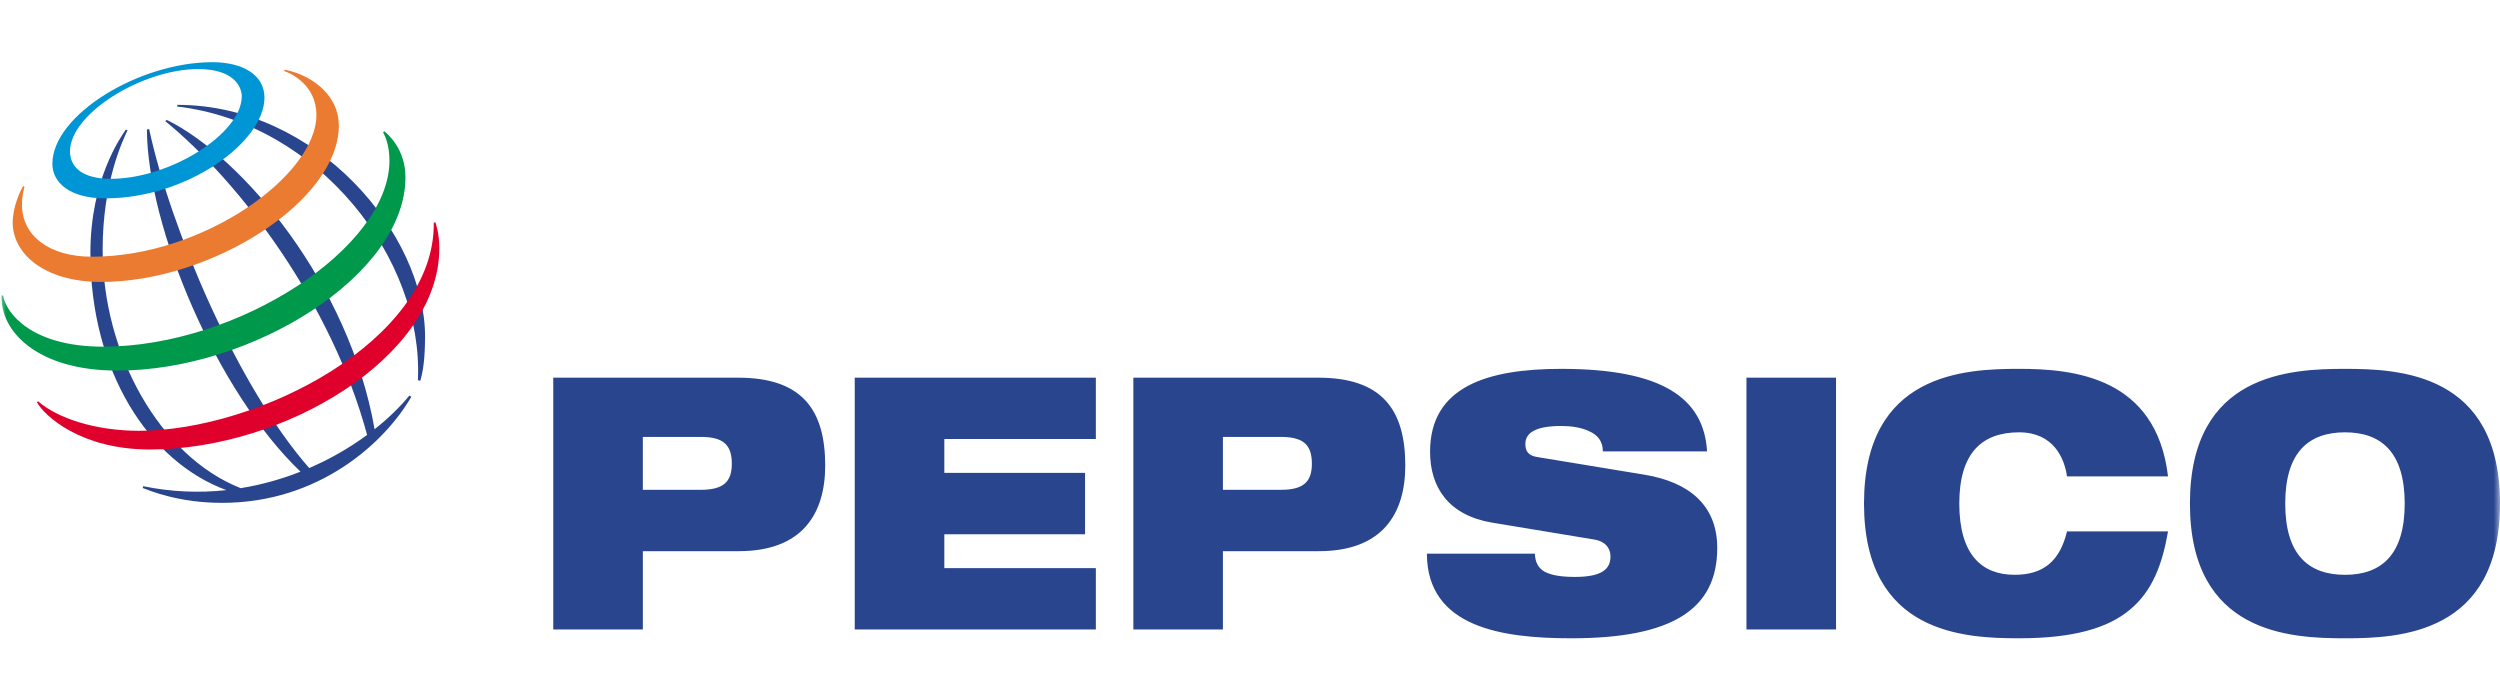 <svg width="201" height="56" viewBox="0 0 201 56" fill="none" xmlns="http://www.w3.org/2000/svg">
<mask id="mask0_4635_1577" style="mask-type:luminance" maskUnits="userSpaceOnUse" x="0" y="0" width="201" height="56">
<path d="M201 0H0V55.714H201V0Z" fill="white"/>
</mask>
<g mask="url(#mask0_4635_1577)">
<path fill-rule="evenodd" clip-rule="evenodd" d="M51.684 35.127H56.333C58.147 35.127 58.837 35.752 58.837 37.283C58.837 38.757 58.147 39.381 56.333 39.381H51.684V35.127ZM44.482 50.609H51.685V44.314H59.399C64.507 44.314 66.346 41.309 66.346 37.425C66.346 32.916 64.455 30.365 59.347 30.365H44.482V50.609ZM68.721 30.365H88.106V35.297H75.924V38.019H87.239V42.954H75.924V45.676H88.106V50.609H68.721V30.365ZM98.323 35.127H102.972C104.785 35.127 105.475 35.752 105.475 37.283C105.475 38.757 104.785 39.381 102.972 39.381H98.323V35.127ZM91.121 50.609H98.323V44.314H106.036C111.146 44.314 112.985 41.309 112.985 37.425C112.985 32.916 111.094 30.365 105.985 30.365H91.121V50.609ZM119.956 42.018C116.432 41.422 114.978 39.153 114.978 36.319C114.978 31.072 119.601 29.656 125.525 29.656C133.646 29.656 136.992 32.008 137.248 36.291H128.87C128.87 35.468 128.436 34.957 127.773 34.673C127.134 34.362 126.317 34.249 125.525 34.249C123.379 34.249 122.639 34.844 122.639 35.695C122.639 36.261 122.868 36.631 123.584 36.744L132.19 38.161C135.818 38.757 138.066 40.628 138.066 44.058C138.066 48.993 134.438 51.318 126.341 51.318C120.799 51.318 114.746 50.468 114.721 44.513H123.405C123.429 45.193 123.66 45.647 124.171 45.959C124.707 46.243 125.499 46.385 126.622 46.385C128.869 46.385 129.483 45.704 129.483 44.739C129.483 44.144 129.151 43.549 128.183 43.38L119.956 42.018ZM140.415 30.365H147.617V50.609H140.415V30.365ZM174.31 42.727C173.85 45.392 173.031 47.547 171.243 49.021C169.482 50.496 166.722 51.318 162.33 51.318C157.963 51.318 149.866 50.977 149.866 40.488C149.866 29.996 157.963 29.655 162.33 29.655C166.671 29.655 173.363 30.279 174.31 38.304H166.187C165.983 36.857 165.113 34.759 162.33 34.759C159.391 34.759 157.527 36.375 157.527 40.487C157.527 44.599 159.342 46.214 161.971 46.214C164.245 46.214 165.599 45.165 166.187 42.727L174.31 42.727ZM183.733 40.488C183.733 36.375 185.599 34.759 188.536 34.759C191.473 34.759 193.338 36.376 193.338 40.488C193.338 44.599 191.473 46.215 188.536 46.215C185.599 46.214 183.733 44.599 183.733 40.488ZM176.07 40.488C176.07 50.977 184.167 51.319 188.536 51.319C192.904 51.319 201 50.978 201 40.488C201 29.996 192.904 29.656 188.536 29.656C184.167 29.656 176.07 29.996 176.07 40.488ZM33.599 30.565C34.064 20.852 25.675 9.914 14.239 8.562L14.258 8.43C25.533 8.43 34.176 18.852 34.176 27.073C34.165 28.785 34.03 29.845 33.788 30.615L33.599 30.565ZM32.916 31.8C32.166 32.715 31.222 33.637 30.117 34.511C28.084 22.834 19.49 12.624 13.415 9.643L13.284 9.734C19.394 14.741 26.682 24.466 29.516 34.969C28.07 36.03 26.509 36.923 24.861 37.631C19.096 31.066 13.72 18.404 11.988 10.369L11.812 10.422C11.851 18.221 17.397 31.461 24.16 37.922C22.608 38.535 20.996 38.98 19.35 39.249C12.867 36.684 8.253 28.471 8.253 20.058C8.253 14.566 9.93 11.168 10.254 10.473L10.116 10.418C9.724 11.011 7.267 14.407 7.267 20.336C7.267 29.846 11.964 37.115 18.2 39.405C15.97 39.65 13.715 39.544 11.518 39.091L11.472 39.236C12.139 39.482 14.402 40.43 17.854 40.43C25.664 40.43 30.943 35.585 33.068 31.903L32.916 31.8Z" fill="#28458E"/>
<path fill-rule="evenodd" clip-rule="evenodd" d="M17.074 5C11.154 5 4.212 9.266 4.212 13.166C4.212 14.674 5.594 15.948 8.454 15.948C15.094 15.948 21.263 11.394 21.263 7.852C21.263 5.988 19.47 5 17.074 5ZM19.437 7.742C19.437 10.727 13.695 14.377 8.896 14.377C6.775 14.377 5.629 13.543 5.629 12.168C5.629 9.14 11.436 5.553 15.938 5.553C18.874 5.553 19.437 7.044 19.437 7.742Z" fill="#0096D6"/>
<path fill-rule="evenodd" clip-rule="evenodd" d="M1.854 14.969C1.687 15.257 1.021 16.56 1.021 17.895C1.021 20.37 3.526 22.669 8.134 22.669C16.999 22.669 27.241 16.154 27.241 10.105C27.241 7.391 24.668 5.915 22.881 5.609L22.847 5.715C23.403 5.891 25.439 6.836 25.439 9.254C25.439 14.073 16.396 20.639 7.388 20.639C3.94 20.639 1.767 18.94 1.767 16.464C1.767 15.681 1.931 15.165 1.974 15.015L1.854 14.969Z" fill="#EB7B30"/>
<path fill-rule="evenodd" clip-rule="evenodd" d="M30.896 10.559C31.14 10.743 32.599 11.958 32.599 14.256C32.599 22.091 20.305 29.795 9.436 29.795C2.955 29.795 1.31267e-06 26.599 0.131 23.762H0.247C0.501 25.235 2.606 27.872 8.278 27.872C19.161 27.872 31.312 19.9 31.312 12.916C31.312 11.718 30.986 10.971 30.802 10.639L30.896 10.559Z" fill="#00984A"/>
<path fill-rule="evenodd" clip-rule="evenodd" d="M35.005 17.871C35.056 18.038 35.321 18.788 35.321 19.963C35.321 28.678 22.88 36.14 12.059 36.14C6.489 36.14 3.581 33.438 2.967 32.341L3.066 32.268C4.607 33.614 7.642 34.636 11.185 34.636C20.741 34.636 35.002 27.376 34.874 17.903L35.005 17.871Z" fill="#DF002C"/>
</g>
</svg>
